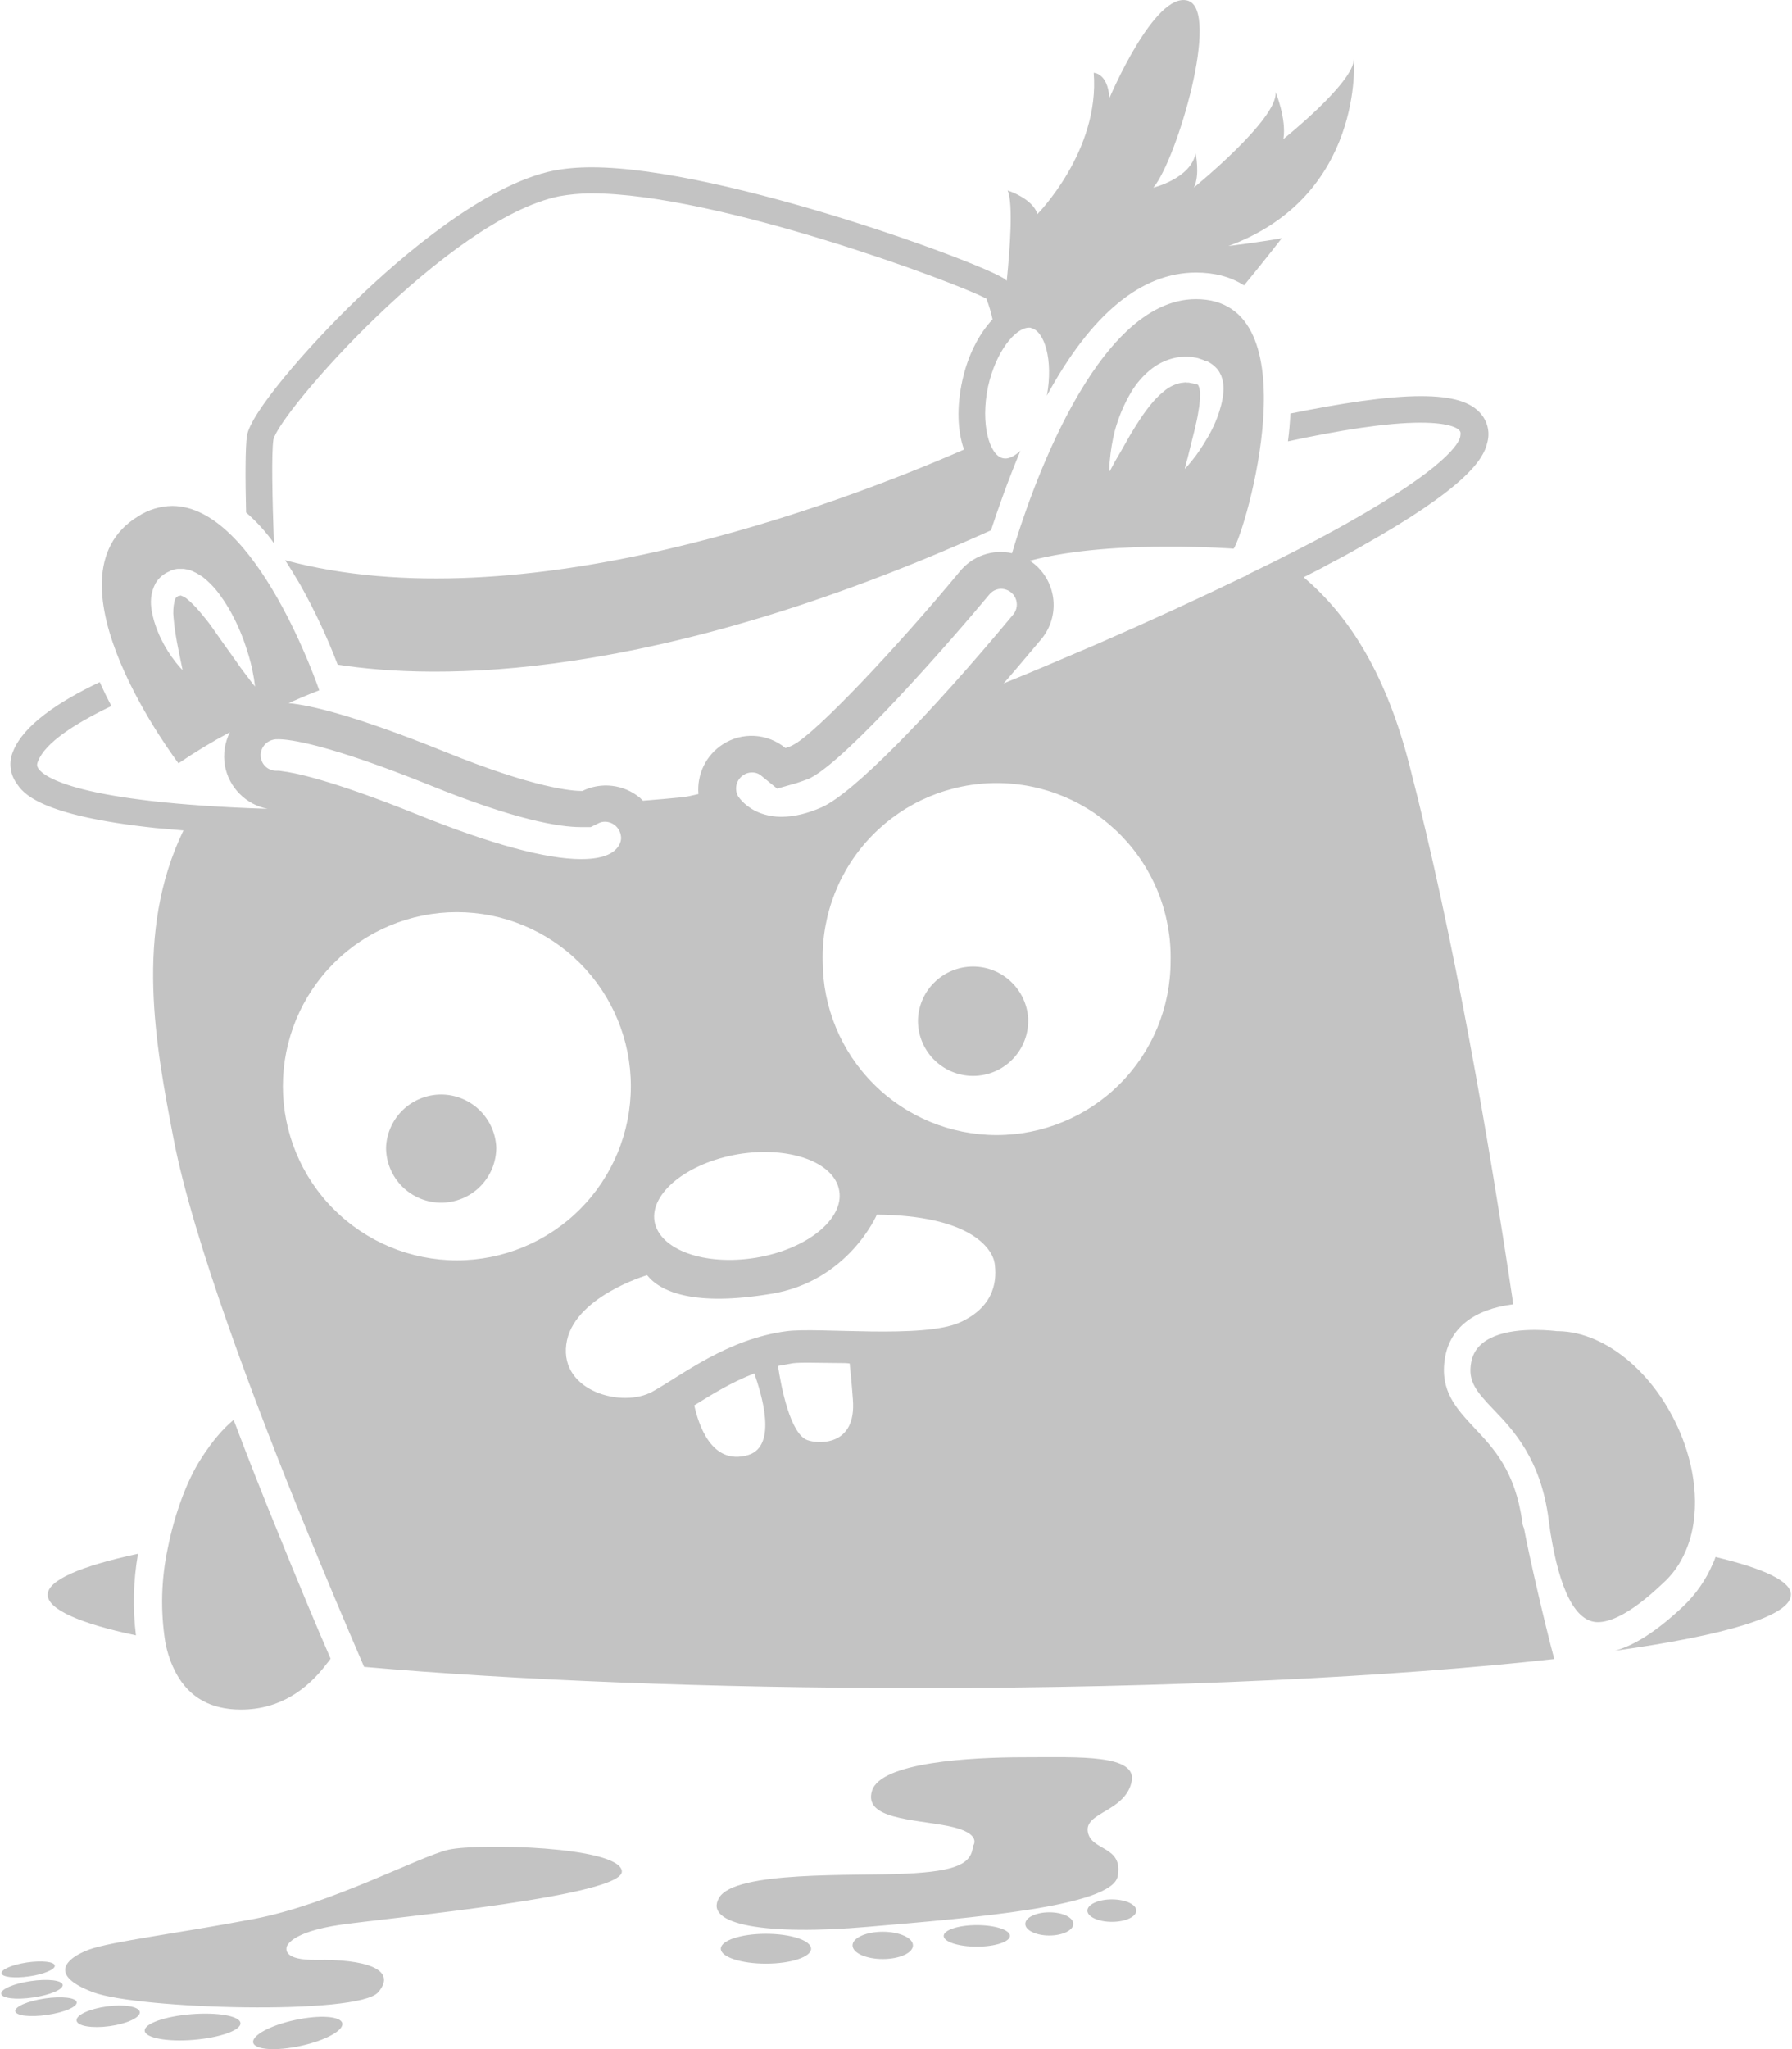 <svg width="56" height="64" viewBox="0 0 56 64" fill="none" xmlns="http://www.w3.org/2000/svg">
<path d="M35.509 59.673C35.509 59.868 35.168 60.025 34.746 60.025C34.322 60.025 33.981 59.865 33.981 59.676C33.981 59.481 34.322 59.324 34.744 59.324C35.168 59.324 35.509 59.481 35.509 59.673ZM33.541 60.089C33.541 60.289 33.205 60.452 32.792 60.452C32.376 60.452 32.04 60.289 32.04 60.089C32.04 59.889 32.376 59.727 32.792 59.727C33.205 59.727 33.541 59.886 33.541 60.089ZM31.56 60.462C31.56 60.649 31.096 60.801 30.525 60.801C29.952 60.801 29.49 60.649 29.49 60.465C29.49 60.279 29.954 60.127 30.525 60.127C31.096 60.127 31.56 60.276 31.56 60.462ZM28.53 60.761C28.53 60.998 28.109 61.188 27.586 61.188C27.064 61.188 26.642 60.998 26.642 60.761C26.642 60.526 27.064 60.334 27.586 60.334C28.109 60.334 28.53 60.526 28.53 60.761ZM25.346 60.868C25.346 61.124 24.714 61.332 23.933 61.332C23.157 61.332 22.525 61.124 22.525 60.865C22.525 60.606 23.157 60.398 23.936 60.398C24.714 60.398 25.346 60.606 25.346 60.865V60.868ZM28.298 58.521C29.93 58.444 30.357 58.199 30.408 57.654C30.408 57.654 30.733 57.255 29.632 57.033C28.53 56.815 26.978 56.815 27.25 55.932C27.522 55.038 30.33 54.884 32.013 54.884C33.696 54.884 35.6 54.78 35.354 55.687C35.12 56.593 33.89 56.606 33.994 57.215C34.098 57.822 35.109 57.641 34.928 58.601C34.746 59.559 30.28 59.908 27.12 60.18C23.973 60.452 21.968 60.127 22.472 59.273C22.978 58.42 26.666 58.601 28.298 58.521ZM1.712 61.391C1.73 61.511 1.373 61.663 0.912 61.729C0.453 61.796 0.066 61.753 0.048 61.633C0.032 61.513 0.389 61.361 0.848 61.294C1.309 61.228 1.693 61.268 1.712 61.391ZM1.96 61.993C1.978 62.135 1.565 62.313 1.034 62.388C0.504 62.468 0.058 62.414 0.037 62.273C0.016 62.132 0.429 61.953 0.96 61.876C1.493 61.798 1.938 61.849 1.96 61.993ZM2.397 62.537C2.418 62.678 2.005 62.857 1.474 62.932C0.944 63.012 0.496 62.959 0.477 62.817C0.456 62.676 0.869 62.497 1.4 62.42C1.93 62.343 2.378 62.393 2.397 62.537ZM4.368 62.841C4.392 63.012 3.968 63.209 3.421 63.284C2.877 63.358 2.416 63.281 2.392 63.111C2.37 62.94 2.792 62.742 3.338 62.668C3.882 62.593 4.344 62.67 4.368 62.841ZM7.514 63.188C7.533 63.412 6.874 63.641 6.048 63.711C5.221 63.78 4.538 63.649 4.522 63.428C4.504 63.206 5.16 62.974 5.986 62.91C6.813 62.846 7.498 62.967 7.514 63.188ZM10.696 63.193C10.744 63.417 10.162 63.734 9.392 63.9C8.624 64.068 7.962 64.022 7.912 63.798C7.864 63.575 8.445 63.257 9.218 63.092C9.984 62.924 10.648 62.969 10.696 63.193ZM14.018 57.772C14.965 57.564 19.314 57.668 19.432 58.431C19.573 59.209 12.312 59.881 10.666 60.113C9.021 60.348 8.957 60.815 8.957 60.815C8.957 60.852 8.816 61.228 9.89 61.215C11.392 61.188 12.44 61.5 11.818 62.225C11.197 62.95 4.322 62.756 2.912 62.225C1.498 61.692 2.058 61.164 2.781 60.892C3.506 60.633 5.565 60.385 7.946 59.932C10.33 59.478 13.088 57.99 14.018 57.772ZM32.13 31.814C32.139 32.046 32.102 32.278 32.019 32.494C31.937 32.711 31.811 32.909 31.651 33.076C31.49 33.243 31.297 33.376 31.084 33.467C30.87 33.558 30.641 33.605 30.409 33.605C30.177 33.605 29.948 33.558 29.734 33.467C29.521 33.376 29.328 33.243 29.167 33.076C29.006 32.909 28.881 32.711 28.799 32.494C28.716 32.278 28.678 32.046 28.688 31.814C28.712 31.375 28.904 30.961 29.224 30.659C29.544 30.356 29.967 30.188 30.408 30.188C30.848 30.188 31.271 30.356 31.591 30.659C31.911 30.961 32.106 31.375 32.13 31.814ZM15.509 35.841C15.509 36.067 15.464 36.291 15.378 36.5C15.291 36.709 15.164 36.899 15.004 37.059C14.844 37.219 14.655 37.346 14.445 37.433C14.236 37.519 14.012 37.564 13.786 37.564C13.56 37.564 13.336 37.519 13.127 37.433C12.918 37.346 12.728 37.219 12.568 37.059C12.408 36.899 12.281 36.709 12.195 36.5C12.108 36.291 12.064 36.067 12.064 35.841C12.081 35.396 12.27 34.976 12.591 34.667C12.912 34.359 13.34 34.186 13.785 34.186C14.23 34.186 14.658 34.359 14.979 34.667C15.3 34.976 15.491 35.396 15.509 35.841ZM7.533 53.396C6.589 53.396 5.928 53.023 5.514 52.281C5.346 51.97 5.228 51.634 5.165 51.286C5.01 50.314 5.037 49.322 5.242 48.358C5.461 47.26 5.85 46.236 6.264 45.588C6.64 44.993 6.989 44.606 7.301 44.348C7.747 45.528 8.209 46.701 8.688 47.868C9.32 49.433 9.901 50.82 10.33 51.804C10.304 51.857 10.264 51.895 10.224 51.945C9.605 52.772 8.738 53.396 7.533 53.396ZM47.573 47.545C47.578 47.612 47.597 47.677 47.626 47.737C47.768 48.516 48.248 50.612 48.57 51.817C43.6 52.372 36.557 52.724 28.752 52.724C22.149 52.724 16.09 52.476 11.378 52.062C10.764 50.64 10.164 49.212 9.578 47.777C7.986 43.895 6.032 38.729 5.424 35.569C4.864 32.657 4.192 29.121 5.733 25.937C5.439 25.913 5.146 25.887 4.853 25.86C1.202 25.471 0.709 24.759 0.517 24.462C0.414 24.32 0.35 24.153 0.332 23.978C0.313 23.803 0.34 23.626 0.41 23.465C0.736 22.649 1.837 21.91 3.117 21.305C3.23 21.558 3.351 21.807 3.48 22.052C2.314 22.612 1.41 23.206 1.189 23.774C1.136 23.892 1.162 23.942 1.202 24.009C1.384 24.268 2.432 25.07 8.362 25.262C8.031 25.198 7.727 25.035 7.489 24.795C7.251 24.556 7.091 24.25 7.029 23.919C6.967 23.562 7.021 23.194 7.184 22.87C6.631 23.165 6.095 23.488 5.578 23.841C5.578 23.841 1.162 18.041 4.32 16.124C4.636 15.919 5.004 15.807 5.381 15.801C8.021 15.801 9.976 21.561 9.976 21.561C9.976 21.561 9.589 21.705 9.018 21.961C9.717 22.028 11.104 22.351 13.898 23.479C16.746 24.631 17.888 24.705 18.197 24.705C18.486 24.563 18.81 24.507 19.13 24.545C19.45 24.583 19.752 24.713 20 24.919L20.09 25.009C20.496 24.978 20.901 24.942 21.306 24.902C21.437 24.892 21.605 24.852 21.826 24.801C21.8 24.497 21.857 24.192 21.991 23.918C22.125 23.644 22.332 23.412 22.589 23.247C22.885 23.055 23.234 22.964 23.585 22.985C23.937 23.006 24.273 23.139 24.544 23.364C24.624 23.342 24.702 23.312 24.776 23.273C25.501 22.91 28.064 20.18 29.994 17.849C30.186 17.612 30.441 17.433 30.729 17.332C31.017 17.231 31.328 17.212 31.626 17.279C32.144 15.532 34.213 9.343 37.373 9.343C41.05 9.343 38.914 16.62 38.552 17.137C38.552 17.137 37.698 17.073 36.53 17.073C35.237 17.073 33.554 17.151 32.184 17.513L32.325 17.617C32.664 17.899 32.878 18.304 32.919 18.743C32.96 19.182 32.825 19.619 32.544 19.959C32.234 20.321 31.832 20.812 31.365 21.345C32.325 20.956 33.32 20.529 34.317 20.102C35.863 19.428 37.396 18.724 38.914 17.991H38.941L38.952 17.964C40.13 17.396 41.192 16.852 42.085 16.348C45.205 14.598 45.594 13.836 45.632 13.641C45.658 13.513 45.632 13.473 45.618 13.46C45.592 13.406 45.373 13.201 44.392 13.201C43.314 13.201 41.813 13.447 40.248 13.785C40.286 13.497 40.312 13.207 40.325 12.916C41.853 12.607 43.314 12.372 44.402 12.372C45.386 12.372 45.981 12.553 46.293 12.943C46.393 13.066 46.462 13.211 46.494 13.367C46.526 13.522 46.519 13.683 46.474 13.836C46.357 14.342 45.826 15.223 42.528 17.073C42.199 17.263 41.865 17.444 41.528 17.617C41.282 17.759 41.01 17.889 40.738 18.03C42.226 19.284 43.341 21.164 44.04 23.881C45.453 29.321 46.538 35.689 47.29 40.737C46.058 40.892 45.309 41.476 45.154 42.42C44.986 43.444 45.517 43.998 46.072 44.596C46.669 45.23 47.352 45.94 47.573 47.545ZM34.666 14.662C34.666 14.726 34.68 14.716 34.68 14.716L34.848 14.404C34.965 14.209 35.12 13.937 35.301 13.614C35.496 13.289 35.717 12.927 35.989 12.601C36.119 12.443 36.267 12.3 36.429 12.175C36.574 12.065 36.741 11.99 36.92 11.956C36.973 11.956 37.01 11.943 37.05 11.943C37.088 11.956 37.141 11.943 37.178 11.956C37.218 11.969 37.269 11.969 37.309 11.982L37.413 12.009L37.44 12.02C37.44 12.033 37.45 12.033 37.45 12.046C37.477 12.086 37.49 12.164 37.504 12.255C37.504 12.436 37.49 12.655 37.45 12.849C37.424 13.044 37.373 13.239 37.333 13.42C37.245 13.783 37.165 14.079 37.114 14.3C37.05 14.518 37.024 14.646 37.024 14.646C37.024 14.646 37.114 14.559 37.256 14.377C37.4 14.209 37.581 13.937 37.776 13.601C37.881 13.414 37.972 13.218 38.048 13.017C38.125 12.799 38.202 12.55 38.229 12.268C38.248 12.101 38.23 11.933 38.176 11.774C38.162 11.721 38.136 11.684 38.112 11.633L38.072 11.566L38.018 11.502C37.941 11.419 37.85 11.35 37.749 11.297L37.722 11.284H37.709L37.672 11.271H37.658L37.605 11.244L37.49 11.204C37.426 11.177 37.336 11.166 37.256 11.153C37.178 11.14 37.088 11.14 37.01 11.14C36.933 11.153 36.842 11.153 36.765 11.166C36.449 11.227 36.155 11.369 35.912 11.58C35.699 11.762 35.515 11.976 35.368 12.214C35.132 12.606 34.952 13.029 34.834 13.47C34.758 13.777 34.706 14.089 34.68 14.404C34.666 14.505 34.666 14.596 34.666 14.662ZM23.237 24.204C23.127 24.272 23.049 24.381 23.017 24.506C22.986 24.631 23.004 24.764 23.069 24.876C23.106 24.929 23.314 25.225 23.754 25.393C23.969 25.473 24.197 25.513 24.426 25.511C24.816 25.511 25.242 25.407 25.682 25.212C26.642 24.785 28.984 22.417 31.664 19.193C31.723 19.122 31.76 19.035 31.772 18.943C31.783 18.852 31.769 18.758 31.73 18.674C31.691 18.59 31.629 18.519 31.551 18.469C31.473 18.419 31.383 18.392 31.29 18.39C31.218 18.39 31.147 18.407 31.081 18.438C31.016 18.47 30.959 18.515 30.914 18.572C29.76 19.959 26.498 23.697 25.333 24.294L25.28 24.321C25.138 24.372 25.01 24.422 24.88 24.462L24.285 24.631L23.805 24.241C23.721 24.164 23.61 24.123 23.496 24.127C23.404 24.126 23.314 24.153 23.237 24.204ZM20.453 38.145C20.608 39.038 22.018 39.542 23.613 39.284C25.205 39.025 26.381 38.081 26.226 37.188C26.072 36.294 24.661 35.788 23.069 36.049C21.477 36.321 20.312 37.265 20.453 38.145ZM7.778 21.198C7.841 21.283 7.906 21.366 7.973 21.447C7.973 21.447 7.96 21.407 7.96 21.353C7.946 21.302 7.946 21.225 7.922 21.121C7.875 20.841 7.805 20.564 7.714 20.294C7.594 19.909 7.438 19.536 7.248 19.18C7.137 18.973 7.012 18.774 6.874 18.585C6.72 18.37 6.536 18.178 6.328 18.015C6.2 17.934 6.069 17.846 5.888 17.793C5.85 17.782 5.797 17.782 5.746 17.767H5.552C5.525 17.767 5.474 17.782 5.461 17.782L5.384 17.809L5.33 17.82L5.32 17.833L5.293 17.846C5.116 17.919 4.966 18.046 4.866 18.209C4.787 18.353 4.738 18.512 4.722 18.676C4.696 18.959 4.762 19.193 4.816 19.401C4.88 19.607 4.957 19.801 5.034 19.956C5.159 20.213 5.311 20.456 5.488 20.681C5.552 20.761 5.605 20.823 5.642 20.863L5.706 20.927L5.642 20.617C5.605 20.422 5.538 20.137 5.488 19.814C5.459 19.643 5.438 19.471 5.424 19.297C5.405 19.128 5.414 18.957 5.45 18.791C5.459 18.738 5.481 18.69 5.514 18.649C5.541 18.636 5.552 18.622 5.592 18.609H5.618L5.656 18.596C5.669 18.596 5.656 18.609 5.656 18.609H5.669C5.73 18.629 5.787 18.66 5.837 18.7C5.968 18.806 6.109 18.948 6.237 19.1C6.381 19.27 6.509 19.425 6.626 19.593C6.858 19.929 7.093 20.255 7.288 20.526C7.444 20.755 7.608 20.98 7.778 21.198ZM8.725 24.073L8.816 24.087C9.162 24.127 10.29 24.332 13.061 25.447C15.338 26.364 17.061 26.833 18.162 26.833C18.989 26.833 19.21 26.572 19.288 26.481C19.405 26.34 19.418 26.196 19.405 26.119C19.391 25.996 19.334 25.883 19.243 25.799C19.153 25.716 19.035 25.668 18.912 25.665C18.835 25.663 18.76 25.681 18.693 25.718L18.458 25.833H18.149C17.488 25.833 16.117 25.614 13.437 24.526C10.226 23.233 9.048 23.089 8.698 23.089C8.618 23.089 8.594 23.089 8.544 23.102C8.416 23.129 8.305 23.203 8.232 23.311C8.181 23.383 8.151 23.469 8.145 23.558C8.14 23.646 8.159 23.735 8.2 23.813C8.241 23.892 8.303 23.958 8.379 24.004C8.456 24.049 8.543 24.073 8.632 24.073H8.725ZM8.84 33.926C8.84 35.369 9.412 36.752 10.432 37.771C11.452 38.791 12.835 39.364 14.277 39.364C15.719 39.364 17.102 38.791 18.122 37.771C19.141 36.752 19.714 35.369 19.714 33.926C19.714 32.484 19.141 31.102 18.122 30.082C17.102 29.062 15.719 28.489 14.277 28.489C12.835 28.489 11.452 29.062 10.432 30.082C9.412 31.102 8.84 32.484 8.84 33.926ZM23.573 42.897C22.861 43.169 22.24 43.556 21.696 43.895C21.826 44.476 22.226 45.782 23.378 45.447C24.322 45.161 23.778 43.492 23.573 42.897ZM25.229 44.98C25.541 45.097 26.77 45.201 26.653 43.713C26.616 43.193 26.576 42.833 26.552 42.585C26.434 42.572 26.33 42.572 26.226 42.572C25.864 42.572 25.528 42.561 25.242 42.561C24.946 42.561 24.789 42.572 24.725 42.588C24.587 42.612 24.449 42.636 24.312 42.663C24.413 43.337 24.698 44.785 25.229 44.98ZM29.994 41.305C31.146 40.785 31.146 39.905 31.082 39.452C31.002 38.972 30.29 37.964 27.402 37.937C27.402 37.937 26.512 40.023 24.09 40.412C21.669 40.812 20.634 40.345 20.221 39.828C20.221 39.828 17.89 40.513 17.696 41.988C17.501 43.465 19.456 43.985 20.389 43.465C21.322 42.948 22.717 41.822 24.584 41.577C25.578 41.447 28.842 41.822 29.994 41.305ZM36.581 30.015C36.597 29.291 36.468 28.571 36.202 27.897C35.936 27.224 35.538 26.61 35.032 26.092C34.526 25.575 33.921 25.163 33.254 24.882C32.586 24.602 31.869 24.457 31.145 24.457C30.421 24.457 29.704 24.602 29.036 24.882C28.369 25.163 27.764 25.575 27.258 26.092C26.751 26.61 26.354 27.224 26.088 27.897C25.822 28.571 25.693 29.291 25.709 30.015C25.709 31.457 26.282 32.84 27.302 33.859C28.321 34.879 29.704 35.452 31.146 35.452C32.588 35.452 33.971 34.879 34.991 33.859C36.011 32.84 36.581 31.457 36.581 30.015ZM4.312 48.529C4.165 49.371 4.143 50.23 4.248 51.078C2.488 50.705 1.49 50.263 1.49 49.809C1.49 49.356 2.512 48.916 4.312 48.529ZM53.61 48.63C55.138 48.993 55.978 49.396 55.965 49.809C55.965 50.471 53.92 51.078 50.464 51.559C51.085 51.391 51.784 50.937 52.586 50.185C52.985 49.809 53.303 49.356 53.52 48.852C53.555 48.781 53.586 48.706 53.61 48.63ZM52.677 48.438C52.514 48.836 52.263 49.19 51.941 49.473C50.904 50.457 50.282 50.665 49.933 50.665C49.248 50.665 48.741 49.705 48.445 47.828C48.432 47.7 48.405 47.569 48.392 47.441C48.146 45.575 47.293 44.668 46.672 44.023C46.128 43.455 45.869 43.142 45.973 42.561C46.114 41.718 47.136 41.537 47.965 41.537C48.354 41.537 48.65 41.577 48.65 41.577H48.704C50.232 41.604 51.824 42.988 52.573 44.916C52.989 45.977 53.157 47.324 52.68 48.436L52.677 48.438ZM8.56 16.966C8.31 16.612 8.018 16.29 7.69 16.006C7.664 14.945 7.664 13.988 7.717 13.612C7.821 12.913 9.557 10.881 11.173 9.327C12.533 8.02 15.136 5.767 17.309 5.327C17.648 5.263 18.034 5.225 18.488 5.225C22.632 5.225 31.021 8.332 31.434 8.745L31.461 8.772C31.562 7.761 31.666 6.351 31.488 5.948C31.488 5.948 32.274 6.196 32.418 6.687C32.418 6.687 34.373 4.719 34.178 2.273C34.178 2.273 34.618 2.273 34.669 3.063C34.669 3.063 36.082 -0.279 37.117 0.02C38.152 0.319 36.781 4.98 36.042 5.86C36.042 5.86 37.221 5.575 37.362 4.783C37.362 4.783 37.506 5.471 37.309 5.857C37.309 5.857 39.965 3.697 39.861 2.871C39.861 2.871 40.21 3.711 40.106 4.343C40.106 4.343 42.309 2.583 42.309 1.844C42.309 1.844 42.645 6.119 38.386 7.684C38.386 7.684 39.512 7.543 40.056 7.439C40.056 7.439 39.589 8.047 38.877 8.913C38.45 8.641 37.944 8.513 37.376 8.513C35.669 8.513 34.101 9.807 32.714 12.358C32.922 11.244 32.637 10.337 32.224 10.246C32.21 10.233 32.184 10.233 32.16 10.233C31.733 10.233 31.122 10.972 30.877 12.073C30.632 13.239 30.917 14.223 31.344 14.313C31.498 14.351 31.69 14.26 31.888 14.079C31.488 15.039 31.176 15.929 30.968 16.564C20.365 21.343 13.621 21.238 10.552 20.759C10.221 19.893 9.827 19.054 9.373 18.247C9.218 17.988 9.064 17.729 8.909 17.497C16.312 19.489 26.178 15.764 30.125 14.041C29.92 13.457 29.893 12.708 30.072 11.892C30.242 11.102 30.592 10.428 31.018 9.975C30.97 9.755 30.906 9.539 30.826 9.329C29.92 8.836 22.41 6.039 18.488 6.039C18.098 6.039 17.762 6.079 17.477 6.129C14.01 6.841 8.738 12.876 8.544 13.729C8.48 14.143 8.509 15.543 8.56 16.966Z" fill="#C3C3C3"/>
</svg>
